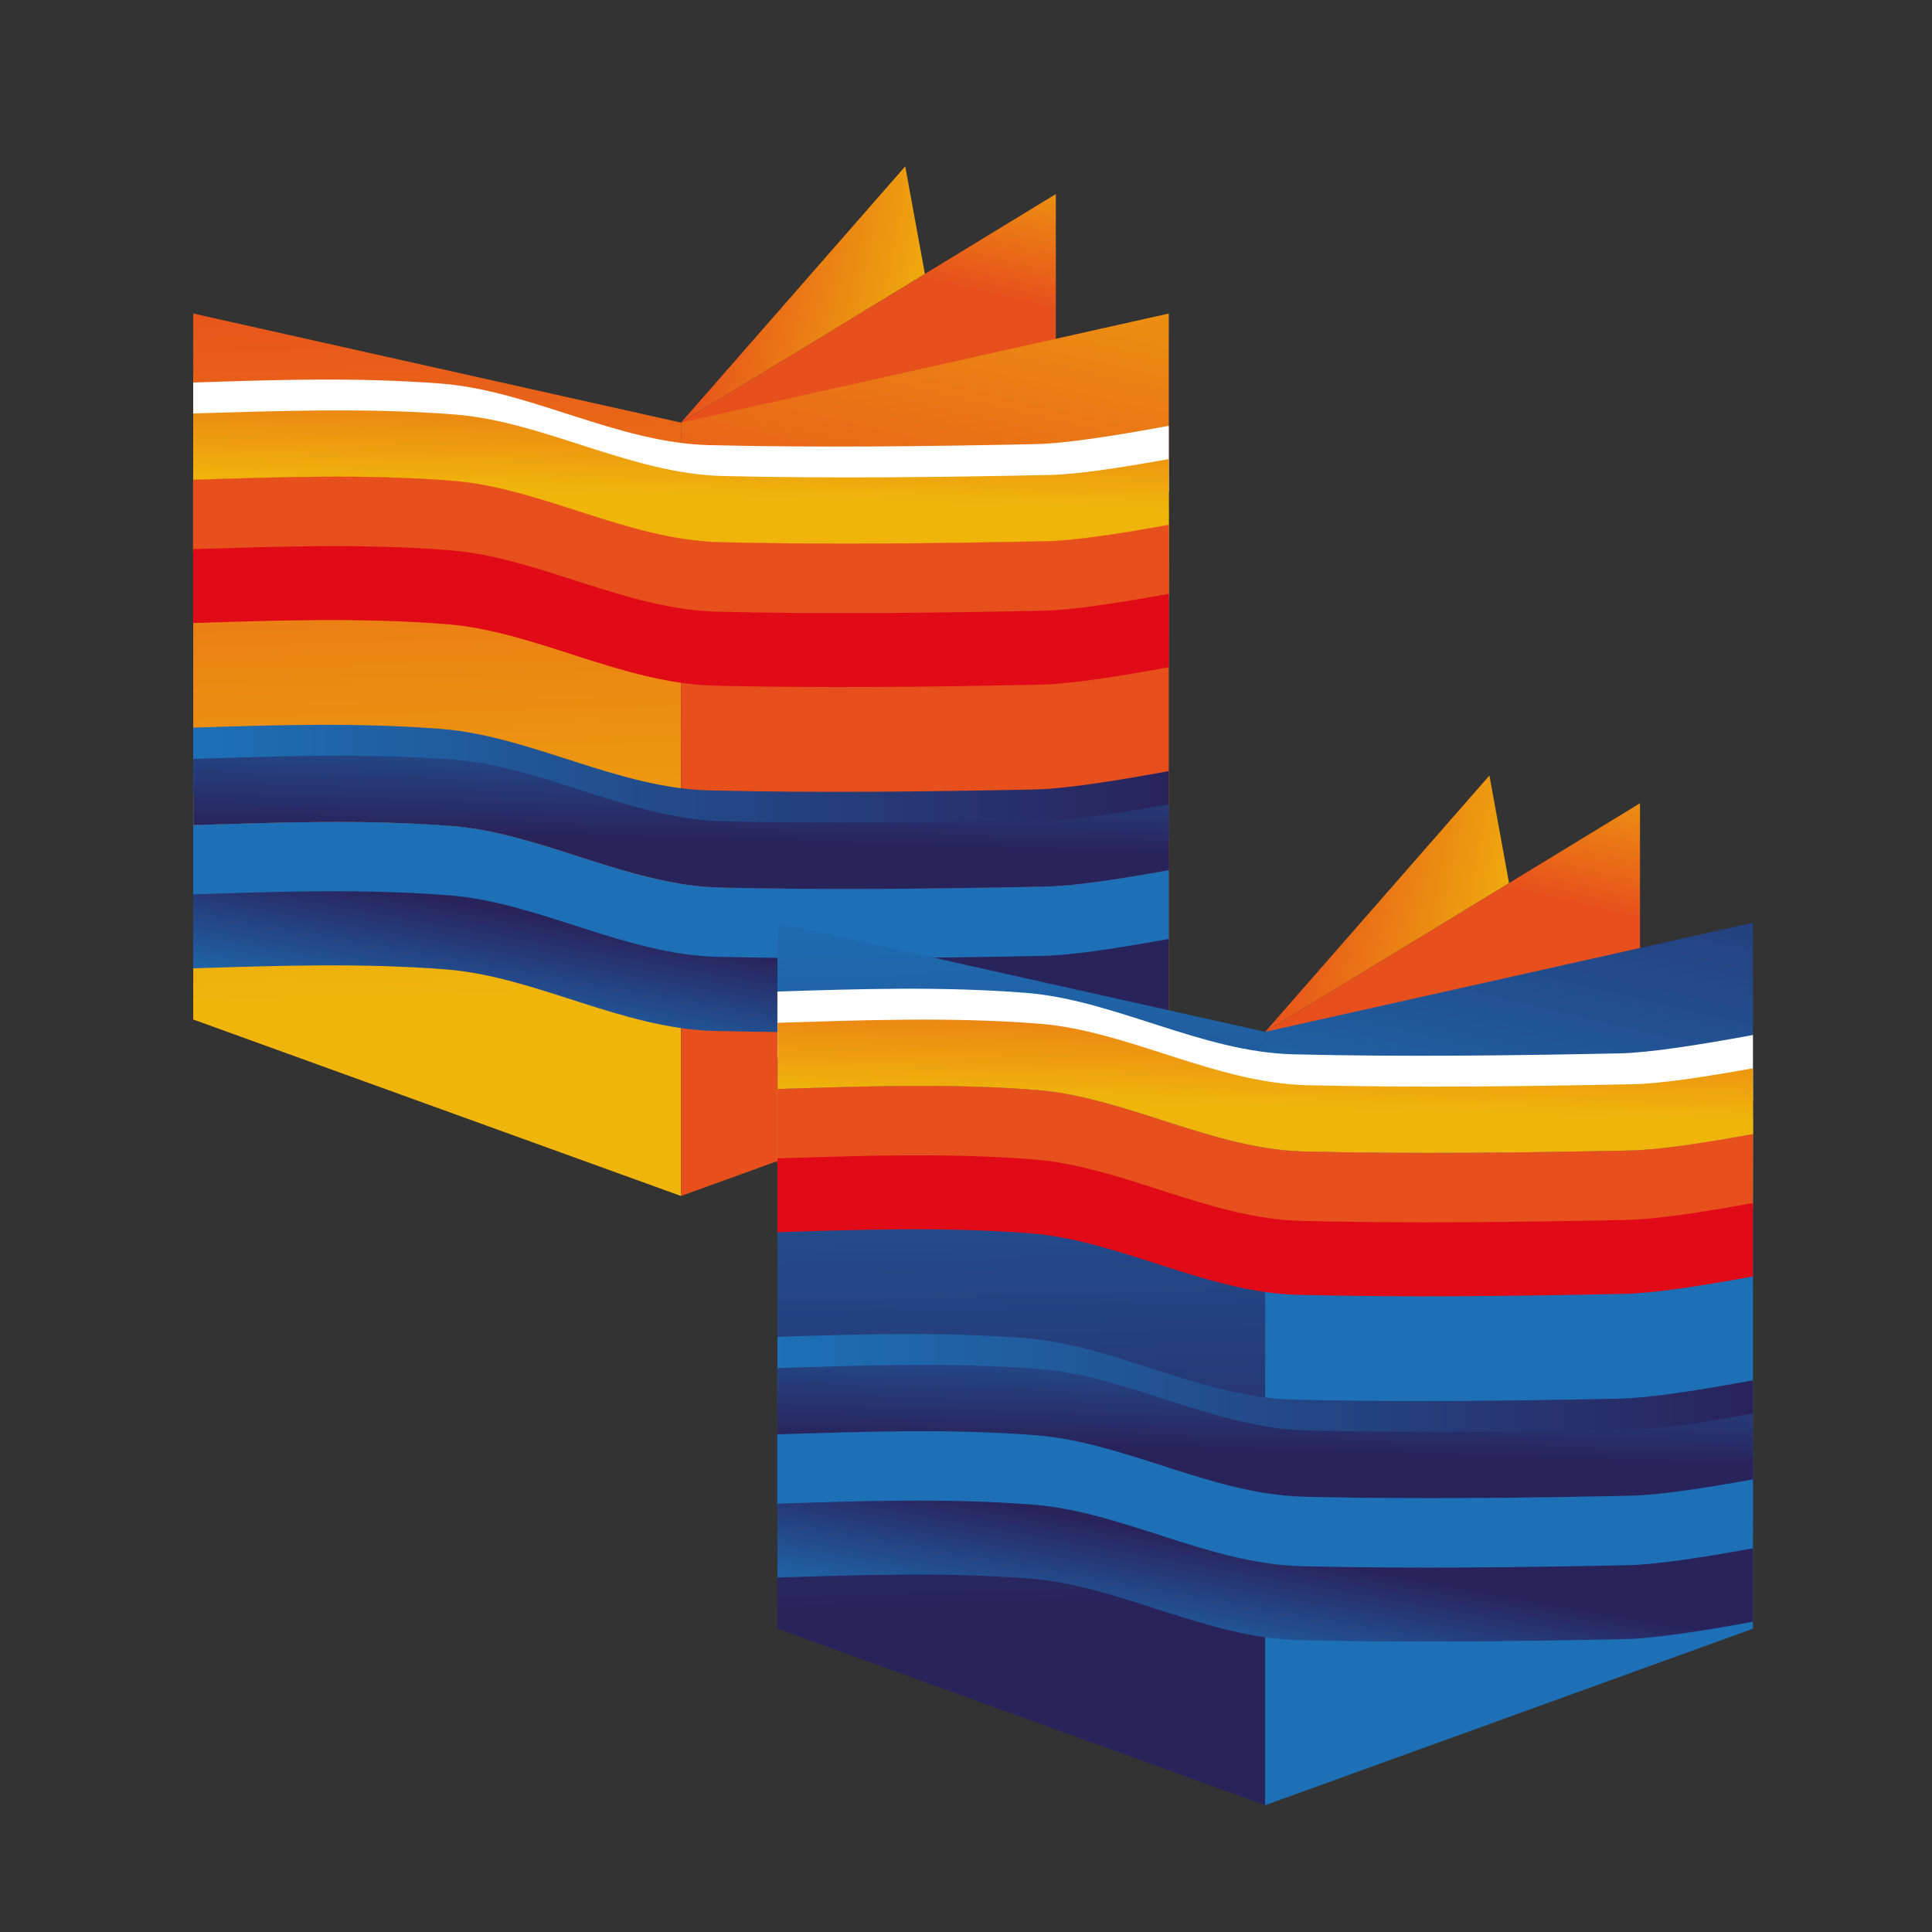 <svg id="Capa_1" data-name="Capa 1" xmlns="http://www.w3.org/2000/svg" xmlns:xlink="http://www.w3.org/1999/xlink" viewBox="0 0 500 500"><rect x="0" y="0" width="500" height="500" fill="#333333" stroke="none"/><defs><style>.cls-1{fill:url(#Degradado_sin_nombre_65);}.cls-2{fill:url(#Degradado_sin_nombre_65-2);}.cls-3{fill:url(#Degradado_sin_nombre_65-3);}.cls-4{fill:url(#Degradado_sin_nombre_65-4);}.cls-5{fill:#fff;}.cls-6{fill:url(#Degradado_sin_nombre_65-5);}.cls-7{fill:url(#Degradado_sin_nombre_65-6);}.cls-8{fill:url(#Degradado_sin_nombre_65-7);}.cls-9{fill:url(#Degradado_sin_nombre_10);}.cls-10{fill:url(#Degradado_sin_nombre_11);}.cls-11{fill:url(#Degradado_sin_nombre_11-2);}.cls-12{fill:url(#Degradado_sin_nombre_11-3);}.cls-13{fill:url(#Degradado_sin_nombre_11-4);}.cls-14{fill:url(#Degradado_sin_nombre_11-5);}.cls-15{fill:url(#Degradado_sin_nombre_65-8);}.cls-16{fill:url(#Degradado_sin_nombre_11-6);}.cls-17{fill:url(#Degradado_sin_nombre_11-7);}.cls-18{fill:url(#Degradado_sin_nombre_65-9);}.cls-19{fill:url(#Degradado_sin_nombre_65-10);}.cls-20{fill:url(#Degradado_sin_nombre_65-11);}.cls-21{fill:url(#Degradado_sin_nombre_65-12);}.cls-22{fill:url(#Degradado_sin_nombre_10-2);}.cls-23{fill:url(#Degradado_sin_nombre_11-8);}.cls-24{fill:url(#Degradado_sin_nombre_11-9);}.cls-25{fill:url(#Degradado_sin_nombre_11-10);}.cls-26{fill:url(#Degradado_sin_nombre_11-11);}.cls-27{fill:url(#Degradado_sin_nombre_11-12);}</style><linearGradient id="Degradado_sin_nombre_65" x1="232.95" y1="70.99" x2="243.7" y2="25.15" gradientUnits="userSpaceOnUse"><stop offset="0" stop-color="#e74f1c"/><stop offset="1" stop-color="#efb50b"/></linearGradient><linearGradient id="Degradado_sin_nombre_65-2" x1="109.95" y1="68.19" x2="115.03" y2="257.7" xlink:href="#Degradado_sin_nombre_65"/><linearGradient id="Degradado_sin_nombre_65-3" x1="244.93" y1="162.84" x2="278.81" y2="18.43" xlink:href="#Degradado_sin_nombre_65"/><linearGradient id="Degradado_sin_nombre_65-4" x1="182.7" y1="71.66" x2="243.49" y2="83.91" xlink:href="#Degradado_sin_nombre_65"/><linearGradient id="Degradado_sin_nombre_65-5" x1="4665.07" y1="-302.28" x2="4665.07" y2="-257.74" gradientTransform="matrix(-1, -0.03, -0.03, 1, 4832.14, 525.68)" xlink:href="#Degradado_sin_nombre_65"/><linearGradient id="Degradado_sin_nombre_65-6" x1="4664.59" y1="-301.89" x2="4664.59" y2="-257.3" gradientTransform="matrix(-1, -0.03, -0.03, 1, 4832.14, 525.68)" xlink:href="#Degradado_sin_nombre_65"/><linearGradient id="Degradado_sin_nombre_65-7" x1="4665.29" y1="-277.19" x2="4667.11" y2="-319.07" gradientTransform="matrix(-1, -0.03, -0.03, 1, 4832.14, 525.68)" xlink:href="#Degradado_sin_nombre_65"/><linearGradient id="Degradado_sin_nombre_10" x1="4664.81" y1="-259.24" x2="4666.63" y2="-301.13" gradientTransform="matrix(-1, -0.03, -0.03, 1, 4832.14, 525.68)" gradientUnits="userSpaceOnUse"><stop offset="0" stop-color="#e10b17"/><stop offset="1" stop-color="#bd1823"/></linearGradient><linearGradient id="Degradado_sin_nombre_11" x1="50" y1="204.84" x2="302.48" y2="204.84" gradientUnits="userSpaceOnUse"><stop offset="0" stop-color="#1d70b6"/><stop offset="1" stop-color="#29235c"/></linearGradient><linearGradient id="Degradado_sin_nombre_11-2" x1="4662.67" y1="-212.95" x2="4662.67" y2="-168.41" gradientTransform="matrix(-1, -0.03, -0.03, 1, 4832.14, 525.68)" xlink:href="#Degradado_sin_nombre_11"/><linearGradient id="Degradado_sin_nombre_11-3" x1="4662.19" y1="-212.57" x2="4662.19" y2="-167.97" gradientTransform="matrix(-1, -0.03, -0.03, 1, 4832.14, 525.68)" xlink:href="#Degradado_sin_nombre_11"/><linearGradient id="Degradado_sin_nombre_11-4" x1="4662.89" y1="-187.86" x2="4664.72" y2="-229.74" gradientTransform="matrix(-1, -0.03, -0.03, 1, 4832.14, 525.68)" xlink:href="#Degradado_sin_nombre_11"/><linearGradient id="Degradado_sin_nombre_11-5" x1="170.7" y1="277.7" x2="176.73" y2="244.03" xlink:href="#Degradado_sin_nombre_11"/><linearGradient id="Degradado_sin_nombre_65-8" x1="384.13" y1="228.65" x2="394.89" y2="182.81" xlink:href="#Degradado_sin_nombre_65"/><linearGradient id="Degradado_sin_nombre_11-6" x1="261.13" y1="225.85" x2="266.21" y2="415.36" xlink:href="#Degradado_sin_nombre_11"/><linearGradient id="Degradado_sin_nombre_11-7" x1="396.12" y1="320.5" x2="429.99" y2="176.09" xlink:href="#Degradado_sin_nombre_11"/><linearGradient id="Degradado_sin_nombre_65-9" x1="333.89" y1="229.32" x2="394.67" y2="241.57" xlink:href="#Degradado_sin_nombre_65"/><linearGradient id="Degradado_sin_nombre_65-10" x1="4509.71" y1="-148.73" x2="4509.71" y2="-104.2" gradientTransform="matrix(-1, -0.03, -0.03, 1, 4832.14, 525.68)" xlink:href="#Degradado_sin_nombre_65"/><linearGradient id="Degradado_sin_nombre_65-11" x1="4509.23" y1="-148.35" x2="4509.23" y2="-103.75" gradientTransform="matrix(-1, -0.03, -0.03, 1, 4832.14, 525.68)" xlink:href="#Degradado_sin_nombre_65"/><linearGradient id="Degradado_sin_nombre_65-12" x1="4509.93" y1="-123.64" x2="4511.75" y2="-165.53" gradientTransform="matrix(-1, -0.03, -0.03, 1, 4832.14, 525.68)" xlink:href="#Degradado_sin_nombre_65"/><linearGradient id="Degradado_sin_nombre_10-2" x1="4509.45" y1="-105.7" x2="4511.27" y2="-147.59" xlink:href="#Degradado_sin_nombre_10"/><linearGradient id="Degradado_sin_nombre_11-8" x1="201.19" y1="362.5" x2="453.66" y2="362.5" xlink:href="#Degradado_sin_nombre_11"/><linearGradient id="Degradado_sin_nombre_11-9" x1="4507.31" y1="-59.4" x2="4507.31" y2="-14.87" gradientTransform="matrix(-1, -0.03, -0.03, 1, 4832.14, 525.68)" xlink:href="#Degradado_sin_nombre_11"/><linearGradient id="Degradado_sin_nombre_11-10" x1="4506.83" y1="-59.02" x2="4506.83" y2="-14.42" gradientTransform="matrix(-1, -0.03, -0.03, 1, 4832.14, 525.68)" xlink:href="#Degradado_sin_nombre_11"/><linearGradient id="Degradado_sin_nombre_11-11" x1="4507.53" y1="-34.31" x2="4509.35" y2="-76.2" gradientTransform="matrix(-1, -0.03, -0.03, 1, 4832.14, 525.68)" xlink:href="#Degradado_sin_nombre_11"/><linearGradient id="Degradado_sin_nombre_11-12" x1="321.88" y1="435.36" x2="327.91" y2="401.69" xlink:href="#Degradado_sin_nombre_11"/></defs><title>libreros</title><polygon class="cls-1" points="176.24 109.37 273.25 50.22 273.25 102.57 176.24 109.37"/><polygon class="cls-2" points="50.01 81.14 176.24 109.37 176.24 309.52 50.01 263.85 50.01 81.14"/><polygon class="cls-3" points="302.48 81.14 176.24 109.37 176.24 309.52 302.48 263.85 302.48 81.14"/><polygon class="cls-4" points="176.24 109.37 234.28 43.04 239.36 70.89 176.24 109.37"/><path class="cls-5" d="M302.48,110.2c-14.62,2.7-27,4.59-34.47,4.74-27.87.58-56.06.94-84.36.26-23.89-.57-46.36-14.11-69.41-15.92C92.42,97.58,71.07,98.3,50,99v17.14c20.85-.64,42-1.33,63.55.36,23,1.8,45.53,15.34,69.42,15.91,28.29.68,56.49.32,84.36-.25,7.63-.16,20.23-2.11,35.15-4.87Z"/><path class="cls-6" d="M302.48,118.81c-13.11,2.36-24.12,4-31,4.12-27.87.57-56.07.93-84.36.26-23.89-.57-46.37-14.12-69.42-15.92S72.18,106.37,50,107v17.14c22-.66,44.22-1.53,67,.25,23,1.8,45.53,15.35,69.42,15.92,28.29.67,56.48.31,84.35-.26,7-.14,18.32-1.81,31.73-4.24Z"/><path class="cls-7" d="M302.48,135.85c-13.41,2.43-24.69,4.1-31.73,4.24-27.87.57-56.06.93-84.35.26-23.89-.57-46.37-14.12-69.42-15.92-22.76-1.78-45-.91-67-.25V143.3c21.71-.66,43.72-1.49,66.22.27,23.05,1.81,45.53,15.35,69.42,15.92,28.29.67,56.48.32,84.35-.26,7.18-.15,18.74-1.87,32.49-4.38Z"/><path class="cls-8" d="M302.48,135.85c-13.41,2.43-24.69,4.1-31.73,4.24-27.87.57-56.06.93-84.35.26-23.89-.57-46.37-14.12-69.42-15.92-22.76-1.78-45-.91-67-.25V143.3c21.71-.66,43.72-1.49,66.22.27,23.05,1.81,45.53,15.35,69.42,15.92,28.29.67,56.48.32,84.35-.26,7.18-.15,18.74-1.87,32.49-4.38Z"/><path class="cls-9" d="M302.48,153.68c-13.73,2.5-25.27,4.22-32.44,4.37-27.87.57-56.06.93-84.35.26-23.89-.57-46.37-14.12-69.42-15.92-22.51-1.76-44.54-.93-66.27-.27v19.12c21.48-.66,43.26-1.45,65.51.29,23,1.81,45.52,15.35,69.42,15.92,28.29.67,56.48.32,84.35-.26,7.3-.15,19.14-1.93,33.2-4.51Z"/><path class="cls-10" d="M302.48,199.56c-14.62,2.7-27,4.59-34.47,4.75-27.87.57-56.06.93-84.36.25-23.89-.57-46.36-14.11-69.41-15.91-21.82-1.71-43.17-1-64.24-.34v17.14c20.85-.64,42-1.33,63.55.36,23,1.8,45.53,15.34,69.42,15.91,28.29.68,56.49.32,84.36-.25,7.63-.16,20.23-2.1,35.15-4.87Z"/><path class="cls-11" d="M302.48,208.17c-13.11,2.36-24.12,4-31,4.12-27.87.57-56.07.93-84.36.26-23.89-.57-46.37-14.12-69.42-15.92s-45.48-.9-67.66-.23v17.14c22-.66,44.22-1.53,67,.25,23,1.81,45.53,15.35,69.42,15.92,28.29.67,56.48.32,84.35-.26,7-.14,18.32-1.81,31.73-4.24Z"/><path class="cls-12" d="M302.48,225.21c-13.41,2.43-24.69,4.1-31.73,4.24-27.87.58-56.06.93-84.35.26C162.51,229.14,140,215.6,117,213.79c-22.76-1.78-45-.91-67-.25v19.12c21.71-.66,43.72-1.49,66.22.27,23.05,1.81,45.53,15.35,69.42,15.92,28.29.67,56.48.32,84.35-.26,7.18-.14,18.74-1.87,32.49-4.38Z"/><path class="cls-13" d="M302.48,225.21c-13.41,2.43-24.69,4.1-31.73,4.24-27.87.58-56.06.93-84.35.26C162.51,229.14,140,215.6,117,213.79c-22.76-1.78-45-.91-67-.25v19.12c21.71-.66,43.72-1.49,66.22.27,23.05,1.81,45.53,15.35,69.42,15.92,28.29.67,56.48.32,84.35-.26,7.18-.14,18.74-1.87,32.49-4.38Z"/><path class="cls-14" d="M302.48,243c-13.73,2.5-25.27,4.22-32.44,4.37-27.87.58-56.06.93-84.35.26-23.89-.57-46.37-14.11-69.42-15.92-22.51-1.76-44.54-.93-66.27-.27V250.6c21.48-.66,43.26-1.45,65.51.29,23,1.81,45.52,15.35,69.42,15.92,28.29.67,56.48.32,84.35-.26,7.3-.15,19.14-1.93,33.2-4.51Z"/><polygon class="cls-15" points="327.42 267.04 424.43 207.88 424.43 260.23 327.42 267.04"/><polygon class="cls-16" points="201.19 238.8 327.42 267.04 327.42 467.19 201.19 421.51 201.19 238.8"/><polygon class="cls-17" points="453.66 238.8 327.42 267.04 327.42 467.19 453.66 421.51 453.66 238.8"/><polygon class="cls-18" points="327.42 267.04 385.46 200.7 390.54 228.55 327.42 267.04"/><path class="cls-5" d="M453.66,267.86c-14.62,2.7-27,4.59-34.47,4.75-27.87.57-56.06.93-84.36.25-23.89-.57-46.36-14.11-69.41-15.92-21.81-1.7-43.17-1-64.23-.33v17.14c20.84-.64,42-1.33,63.54.36,23.06,1.8,45.53,15.34,69.42,15.91,28.29.68,56.49.32,84.36-.25,7.63-.16,20.23-2.11,35.15-4.87Z"/><path class="cls-19" d="M453.66,276.47c-13.11,2.36-24.12,4-31,4.12-27.87.57-56.07.93-84.36.26-23.89-.57-46.36-14.12-69.42-15.92s-45.48-.9-67.65-.23v17.14c21.95-.66,44.21-1.53,67,.25,23,1.8,45.53,15.35,69.42,15.92,28.29.67,56.49.31,84.36-.26,7-.14,18.31-1.81,31.72-4.24Z"/><path class="cls-20" d="M453.66,293.51c-13.41,2.43-24.68,4.1-31.72,4.24-27.87.57-56.07.93-84.36.26-23.89-.57-46.37-14.12-69.42-15.92-22.76-1.78-45-.91-67-.25V301c21.7-.66,43.72-1.49,66.21.27,23.05,1.81,45.53,15.35,69.42,15.92,28.29.67,56.48.32,84.35-.26,7.18-.15,18.74-1.87,32.49-4.38Z"/><path class="cls-21" d="M453.66,293.51c-13.41,2.43-24.68,4.1-31.72,4.24-27.87.57-56.07.93-84.36.26-23.89-.57-46.37-14.12-69.42-15.92-22.76-1.78-45-.91-67-.25V301c21.7-.66,43.72-1.49,66.21.27,23.05,1.81,45.53,15.35,69.42,15.92,28.29.67,56.48.32,84.35-.26,7.18-.15,18.74-1.87,32.49-4.38Z"/><path class="cls-22" d="M453.66,311.34c-13.73,2.5-25.27,4.22-32.44,4.37-27.87.57-56.06.93-84.35.26-23.89-.57-46.37-14.12-69.42-15.92-22.51-1.76-44.54-.93-66.26-.27V318.9c21.47-.66,43.25-1.45,65.5.29,23.05,1.81,45.53,15.35,69.42,15.92,28.29.67,56.48.32,84.35-.26,7.3-.15,19.14-1.93,33.2-4.51Z"/><path class="cls-23" d="M453.66,357.22c-14.62,2.7-27,4.59-34.47,4.75-27.87.57-56.06.93-84.36.25-23.89-.57-46.36-14.11-69.41-15.91-21.81-1.71-43.17-1-64.23-.34v17.14c20.84-.64,42-1.33,63.54.36,23.06,1.8,45.53,15.35,69.42,15.91,28.29.68,56.49.32,84.36-.25,7.63-.16,20.23-2.1,35.15-4.87Z"/><path class="cls-24" d="M453.66,365.83c-13.11,2.37-24.12,4-31,4.12-27.87.57-56.07.93-84.36.26-23.89-.57-46.36-14.12-69.42-15.92s-45.48-.9-67.65-.23v17.15c21.95-.67,44.21-1.54,67,.24,23,1.81,45.53,15.35,69.42,15.92,28.29.67,56.49.32,84.36-.26,7-.14,18.31-1.81,31.72-4.24Z"/><path class="cls-25" d="M453.66,382.87c-13.41,2.43-24.68,4.1-31.72,4.24-27.87.58-56.07.93-84.36.26-23.89-.57-46.37-14.11-69.42-15.92-22.76-1.78-45-.91-67-.24v19.11c21.7-.66,43.72-1.49,66.21.27,23.05,1.81,45.53,15.35,69.42,15.92,28.29.67,56.48.32,84.35-.26,7.18-.14,18.74-1.87,32.49-4.38Z"/><path class="cls-26" d="M453.66,382.87c-13.41,2.43-24.68,4.1-31.72,4.24-27.87.58-56.07.93-84.36.26-23.89-.57-46.37-14.11-69.42-15.92-22.76-1.78-45-.91-67-.24v19.11c21.7-.66,43.72-1.49,66.21.27,23.05,1.81,45.53,15.35,69.42,15.92,28.29.67,56.48.32,84.35-.26,7.18-.14,18.74-1.87,32.49-4.38Z"/><path class="cls-27" d="M453.66,400.7c-13.73,2.5-25.27,4.23-32.44,4.37-27.87.58-56.06.93-84.35.26-23.89-.57-46.37-14.11-69.42-15.92-22.51-1.76-44.54-.93-66.26-.27v19.12c21.47-.66,43.25-1.45,65.5.29,23.05,1.81,45.53,15.35,69.42,15.92,28.29.67,56.48.32,84.35-.26,7.3-.15,19.14-1.93,33.2-4.51Z"/></svg>